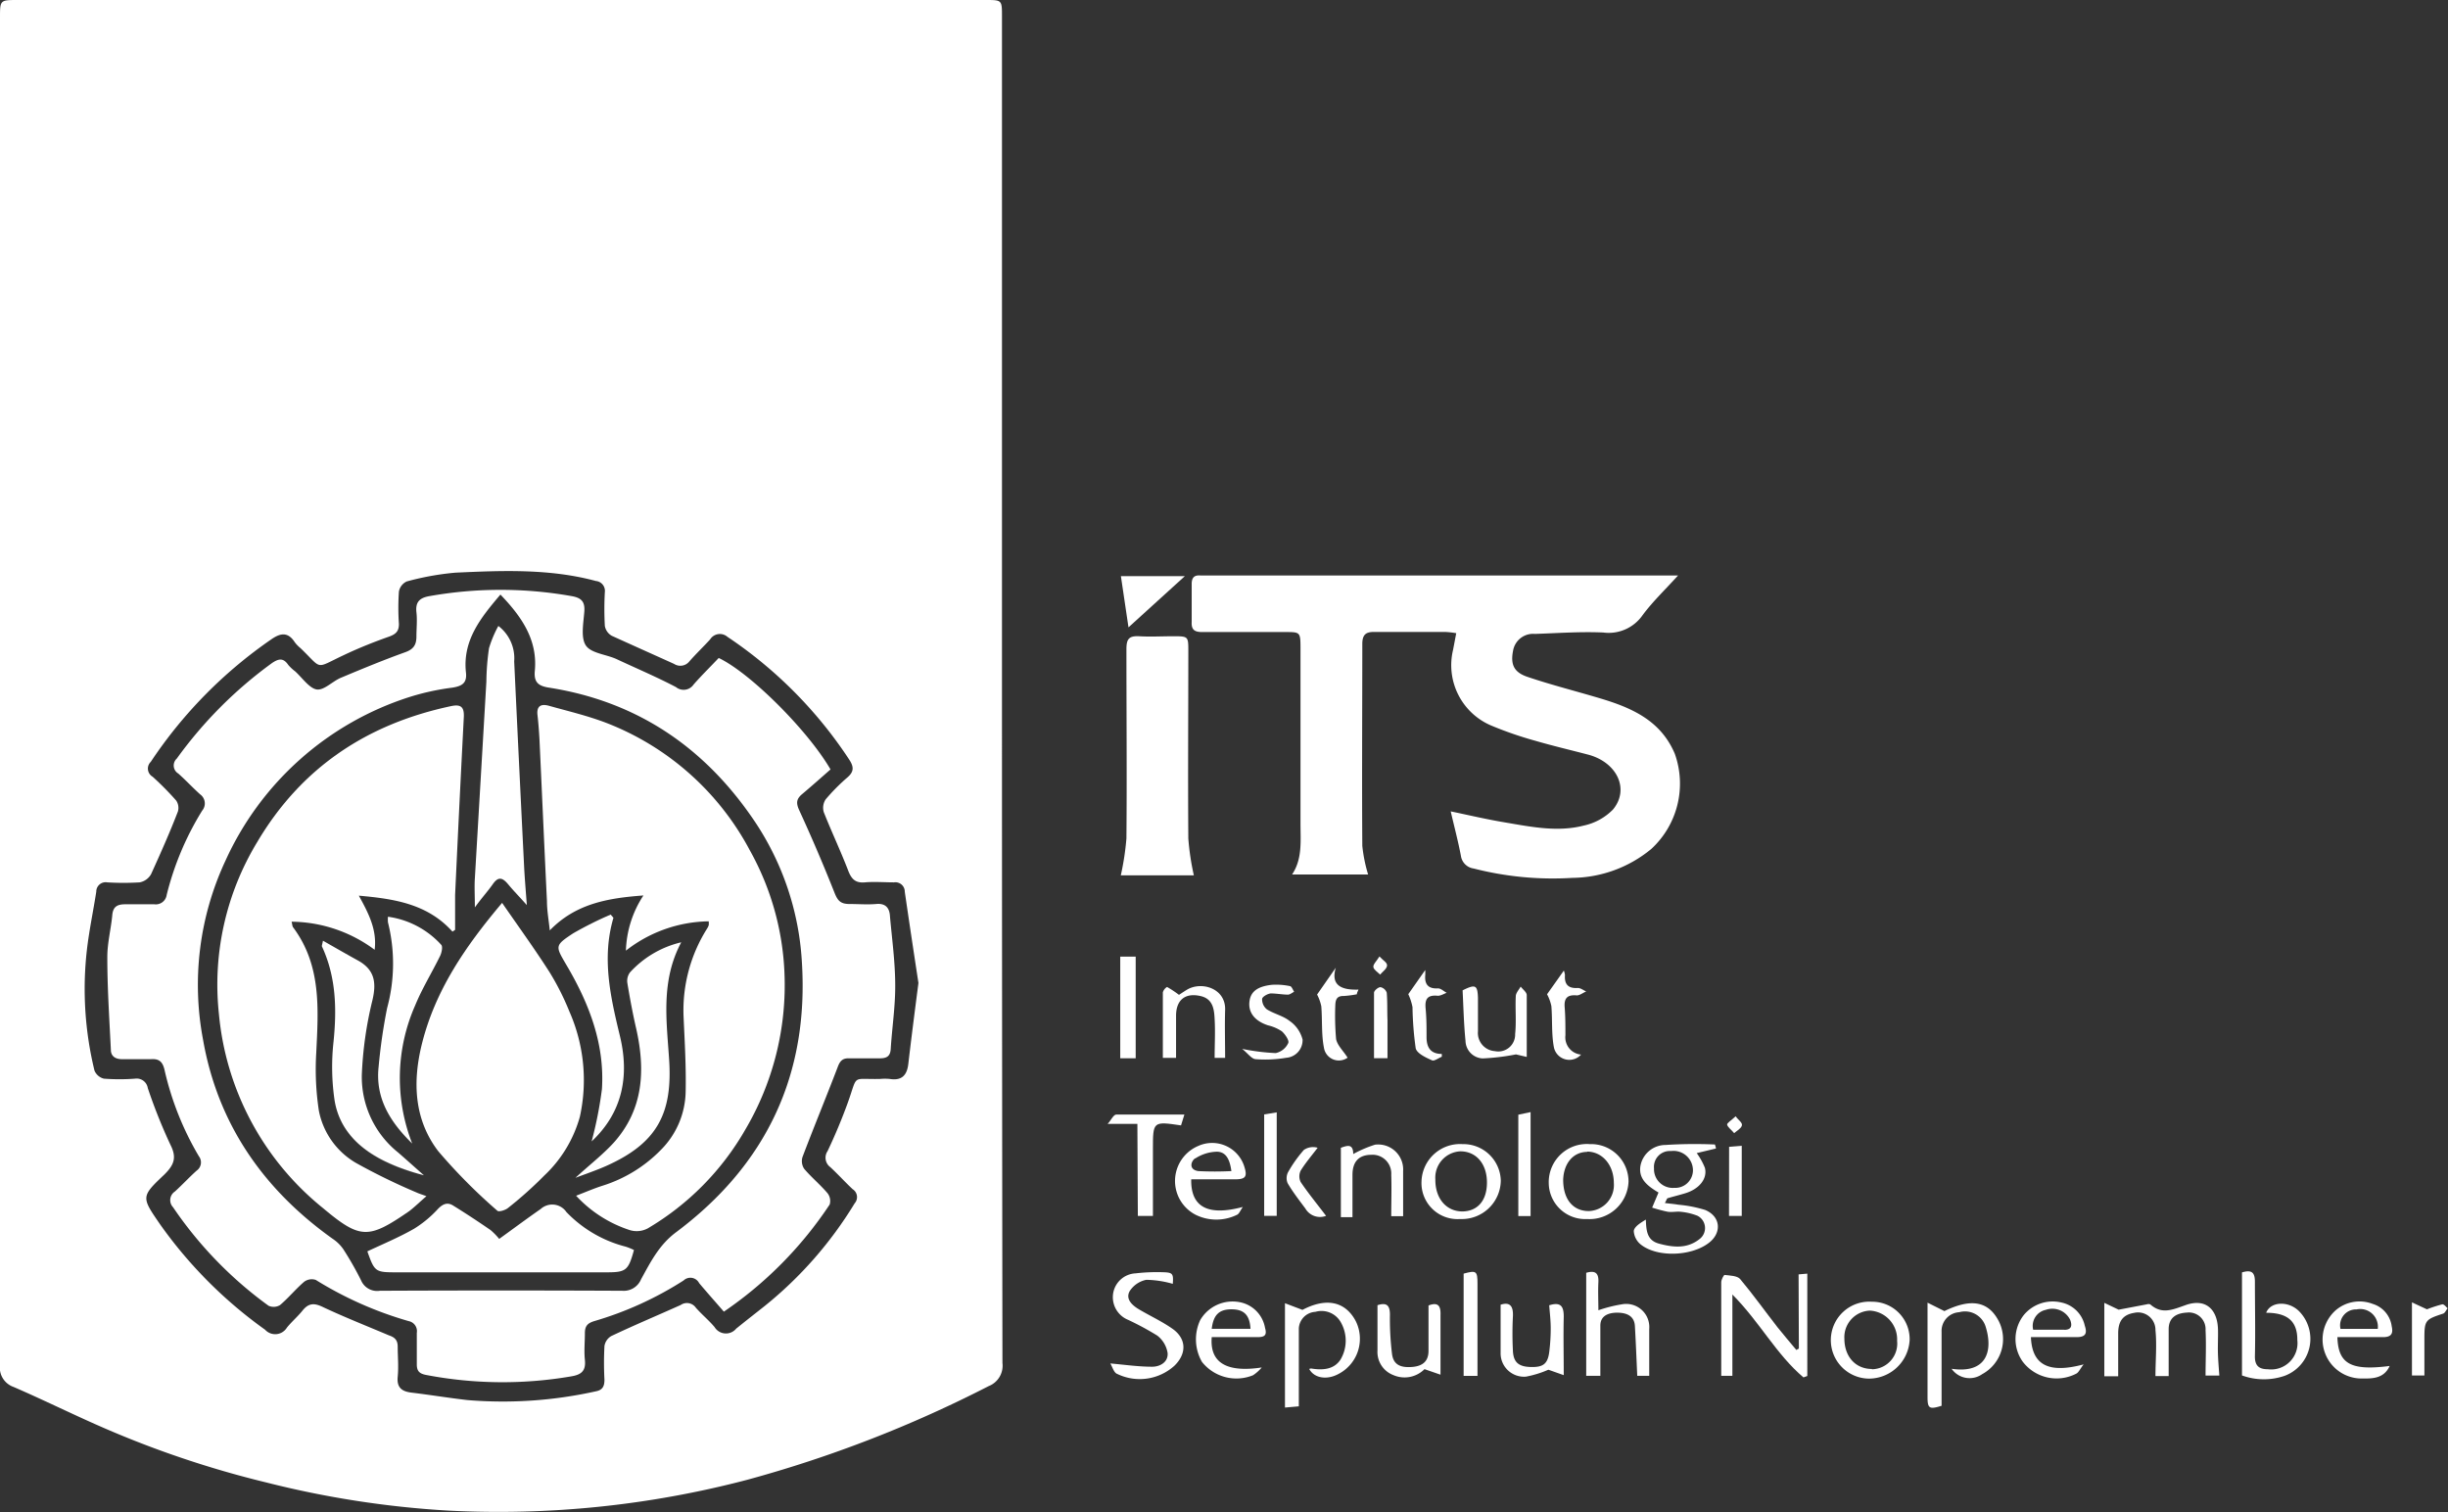 <svg xmlns="http://www.w3.org/2000/svg" viewBox="0 0 261.42 161.48">
  <rect x="0" y="0" width="261.42" height="161.48" fill="#333333" stroke="none"/>
  <defs>
    <style>
      .ab2caabf-002e-46ea-a0fe-119f5d262ab8 {
        fill: #fff;
      }
    </style>
  </defs>
  <g id="b61377c5-674c-45d6-9e01-4d10de109700" data-name="Layer 2">
    <g id="aaafe14f-0ebd-451b-8d9f-02e22e84c217" data-name="Layer 1">
      <g>
        <path class="ab2caabf-002e-46ea-a0fe-119f5d262ab8" d="M37.22,121a7.5,7.5,0,0,1-.79-1.27A7.5,7.5,0,0,0,37.22,121Z"/>
        <path class="ab2caabf-002e-46ea-a0fe-119f5d262ab8" d="M37.22,121c1.66,2.18,4.51,3.57,8.05,4.53h0C41.72,124.55,38.88,123.16,37.22,121Z"/>
        <path class="ab2caabf-002e-46ea-a0fe-119f5d262ab8" d="M107,73.87V1.76C107,0,107,0,105.25,0H1.91C0,0,0,0,0,1.9v68q0,37.92,0,75.83a2.19,2.19,0,0,0,1.45,2.37c3.1,1.34,6.13,2.84,9.23,4.2a106.61,106.61,0,0,0,17.76,6,103.31,103.31,0,0,0,19.37,3,104.44,104.44,0,0,0,32-3.29,132.59,132.59,0,0,0,25.77-10,2.34,2.34,0,0,0,1.47-2.47Q107,109.74,107,73.87ZM97,113.59c-.14,1.26-.73,1.83-2,1.62a5.46,5.46,0,0,0-1,0c-3.15.08-2.34-.57-3.48,2.58-.63,1.74-1.35,3.45-2.14,5.12a1.25,1.25,0,0,0,.29,1.72c.82.76,1.57,1.59,2.38,2.35a1,1,0,0,1,.22,1.51,42.17,42.17,0,0,1-9.65,11c-1,.79-2,1.57-3,2.38a1.42,1.42,0,0,1-2.31-.16c-.61-.73-1.36-1.34-2-2.07a1.16,1.16,0,0,0-1.62-.29c-2.47,1.11-5,2.17-7.42,3.32a1.51,1.51,0,0,0-.72,1.06,33.26,33.26,0,0,0,0,3.6c0,.68-.19,1.09-.89,1.23a45.78,45.78,0,0,1-13.76.94c-2-.23-4-.56-6-.8-1-.13-1.54-.54-1.43-1.68s0-2.14,0-3.22c0-.7-.31-1-.94-1.21-2.36-1-4.72-1.93-7-3-.95-.47-1.56-.47-2.22.35-.51.64-1.15,1.18-1.67,1.82a1.46,1.46,0,0,1-2.33.23,47.6,47.6,0,0,1-11.22-11.26c-2-2.91-2.05-2.94.47-5.32,1-1,1.35-1.77.65-3.15a57.05,57.05,0,0,1-2.43-6.08,1.2,1.2,0,0,0-1.35-1,21.91,21.91,0,0,1-3.34,0,1.47,1.47,0,0,1-1-.86,36.79,36.79,0,0,1-.81-12.89c.24-2.08.68-4.14,1-6.21a1,1,0,0,1,1.17-1,28.68,28.68,0,0,0,3.47,0,1.78,1.78,0,0,0,1.21-.87c1-2.2,2-4.44,2.87-6.7a1.4,1.4,0,0,0-.18-1.16,31.9,31.9,0,0,0-2.52-2.55,1,1,0,0,1-.2-1.59A48.46,48.46,0,0,1,29,68.25c1-.69,1.77-.76,2.48.33a3.51,3.51,0,0,0,.6.62c2.42,2.32,1.48,2.23,4.62.76,1.6-.76,3.25-1.42,4.9-2,.69-.26,1-.57,1-1.33a25,25,0,0,1,0-3.46,1.48,1.48,0,0,1,.83-1.08,29.23,29.23,0,0,1,5.21-.94c5-.23,10.07-.44,15,.89a1.06,1.06,0,0,1,.95,1.2,33.06,33.06,0,0,0,0,3.59,1.51,1.51,0,0,0,.74,1.06c2.2,1,4.44,2,6.65,3a1.23,1.23,0,0,0,1.64-.27c.71-.81,1.49-1.55,2.21-2.34A1.23,1.23,0,0,1,77.68,68a46.4,46.4,0,0,1,13,13.1c.49.75.55,1.27-.17,1.9a20.86,20.86,0,0,0-2.34,2.36,1.63,1.63,0,0,0-.2,1.36c.83,2.1,1.8,4.14,2.61,6.25.35.91.78,1.34,1.79,1.25s2.06,0,3.1,0a1,1,0,0,1,1.15,1c.49,3.37,1,6.74,1.46,9.74C97.67,108.12,97.32,110.85,97,113.59Z"/>
        <path class="ab2caabf-002e-46ea-a0fe-119f5d262ab8" d="M128.41,67.49c2.93,0,5.86,0,8.79,0,1.65,0,1.67,0,1.68,1.66q0,9.4,0,18.83c0,1.85.21,3.74-.9,5.4h8.12a16.13,16.13,0,0,1-.62-3.06c-.05-7.18,0-14.37,0-21.55,0-1,.37-1.31,1.32-1.29,2.52,0,5,0,7.56,0a11.56,11.56,0,0,1,1.15.13c-.13.68-.23,1.23-.34,1.79a7,7,0,0,0,4.16,8.11,39.38,39.38,0,0,0,4.66,1.6c1.89.55,3.82,1,5.72,1.5,3,.86,4.32,3.68,2.54,5.83a6.18,6.18,0,0,1-3.14,1.72c-2.77.71-5.57.14-8.33-.33-2-.33-3.89-.78-5.86-1.19.38,1.63.79,3.18,1.09,4.75a1.59,1.59,0,0,0,1.36,1.35,34,34,0,0,0,10.54,1,13.44,13.44,0,0,0,8.42-3.08,9.48,9.48,0,0,0,2.53-10.15c-1.49-3.55-4.56-4.91-7.92-5.92-2.6-.78-5.24-1.44-7.81-2.31-1.47-.49-1.84-1.33-1.55-2.8a2.17,2.17,0,0,1,2.34-1.79c2.43-.08,4.86-.26,7.29-.15a4.41,4.41,0,0,0,4.2-1.85c1.06-1.43,2.37-2.68,3.79-4.24H128.94c-.24,0-.49,0-.74,0-.7-.06-.95.26-.94.95,0,1.32,0,2.64,0,4C127.21,67.25,127.57,67.5,128.41,67.49Z"/>
        <path class="ab2caabf-002e-46ea-a0fe-119f5d262ab8" d="M126.9,89.54c-.05-6.68,0-13.36,0-20,0-1.6,0-1.6-1.64-1.6-1.2,0-2.4.07-3.59,0s-1.38.37-1.38,1.43c0,6.72.06,13.44,0,20.16a28.68,28.68,0,0,1-.6,3.94h7.8A27.42,27.42,0,0,1,126.9,89.54Z"/>
        <path class="ab2caabf-002e-46ea-a0fe-119f5d262ab8" d="M182.09,129.2a13.63,13.63,0,0,0-2.87-.56c-.44-.08-.88-.11-1.43-.18.18-.31.21-.48.29-.51.63-.19,1.26-.34,1.88-.53,1.5-.45,2.41-1.57,2.1-2.73a7.28,7.28,0,0,0-.87-1.56l2.05-.49c0-.14-.07-.29-.1-.43a48.72,48.72,0,0,0-5.27.05,2.73,2.73,0,0,0-2.68,2.19c-.23,1.26.54,2,1.47,2.61.16.11.34.21.45.28l-.68,1.61a15.8,15.8,0,0,0,1.6.43c.4.08.83,0,1.24,0a6.55,6.55,0,0,1,2,.44,1.47,1.47,0,0,1,.22,2.49c-1.33,1.06-2.84.89-4.35.48-1.25-.35-1.34-1.35-1.38-2.56-.57.35-1.24.75-1.29,1.22a2,2,0,0,0,.81,1.49c1.76,1.33,5.26,1.2,7.12-.16C183.9,131.71,183.79,129.91,182.09,129.2Zm-5.46-4.44a1.69,1.69,0,0,1,1.81-1.85,2.08,2.08,0,0,1,2.35,2.09,1.89,1.89,0,0,1-2,1.84A2,2,0,0,1,176.63,124.76Z"/>
        <path class="ab2caabf-002e-46ea-a0fe-119f5d262ab8" d="M192.1,144l-.27.15c-.66-.8-1.35-1.59-2-2.41-1.34-1.72-2.61-3.5-4-5.16-.31-.36-1.08-.37-1.66-.44-.09,0-.36.5-.36.77,0,3.33,0,6.66,0,10H185v-8.68c2.91,2.92,4.69,6.4,7.59,8.85l.41-.15V136l-.93.08Z"/>
        <path class="ab2caabf-002e-46ea-a0fe-119f5d262ab8" d="M236.86,142.13c0-2.32-1.32-3.55-3.49-2.76-1.41.5-2.51,1-3.75-.09a.57.57,0,0,0-.37,0l-3,.57-1.53-.73v7.84h1.48c0-1.56,0-3.07,0-4.58,0-1.36.56-2,1.7-2.19a1.86,1.86,0,0,1,2.28,1.84c.16,1.61,0,3.25,0,4.91h1.41c0-1.7,0-3.33,0-5,0-1.27.85-1.72,1.94-1.78a1.78,1.78,0,0,1,2,1.88c.08,1.62,0,3.24,0,4.84H237c-.06-.87-.13-1.64-.15-2.41S236.87,142.91,236.86,142.13Z"/>
        <path class="ab2caabf-002e-46ea-a0fe-119f5d262ab8" d="M207.64,140l-1.8-.9c0,3.58,0,6.84,0,10.09,0,1.21.2,1.33,1.5.92,0-2.63,0-5.26,0-7.9a2,2,0,0,1,1.88-2.09,2.31,2.31,0,0,1,2.84,1.59c.78,2.54.1,5-3.65,4.45a2.34,2.34,0,0,0,3.27.57,4.25,4.25,0,0,0,1.77-5.65C212.33,138.92,210.48,138.62,207.64,140Z"/>
        <path class="ab2caabf-002e-46ea-a0fe-119f5d262ab8" d="M139.09,139.87l-1.87-.71V150.3l1.48-.13c0-2.89,0-5.6,0-8.31a1.87,1.87,0,0,1,1.77-1.78,2.36,2.36,0,0,1,2.75,1.18,3.94,3.94,0,0,1-.07,3.92c-.7,1.07-1.92,1.15-3.12.95a.59.59,0,0,0-.22.05c.54,1,1.92,1.21,3.17.51a4.23,4.23,0,0,0,1.79-5.64C143.63,138.92,141.57,138.56,139.09,139.87Z"/>
        <path class="ab2caabf-002e-46ea-a0fe-119f5d262ab8" d="M125.17,141.86c-1.15-.8-2.43-1.38-3.63-2.1-.69-.43-1.37-1.09-.89-1.91a2.75,2.75,0,0,1,1.76-1.19,10.8,10.8,0,0,1,2.83.43c.08-1,0-1.18-.78-1.23a20,20,0,0,0-3.19.11,2.55,2.55,0,0,0-2.4,2.15,2.61,2.61,0,0,0,1.59,2.81,30.25,30.25,0,0,1,3.13,1.69,2.92,2.92,0,0,1,1.1,1.87c.07.94-.79,1.46-1.67,1.45-1.44,0-2.88-.21-4.45-.35.21.34.38,1,.74,1.12a5.52,5.52,0,0,0,6.1-.87C126.76,144.53,126.71,142.92,125.17,141.86Z"/>
        <path class="ab2caabf-002e-46ea-a0fe-119f5d262ab8" d="M242,140.18c2.28,0,3.34.9,3.33,2.91a2.81,2.81,0,0,1-3.14,3.12c-.94,0-1.41-.36-1.39-1.41.06-2.64,0-5.29,0-7.93,0-.91-.27-1.34-1.38-1v11a6.83,6.83,0,0,0,4.53.05,4.21,4.21,0,0,0,1.65-6.82C244.48,138.88,242.48,138.93,242,140.18Z"/>
        <path class="ab2caabf-002e-46ea-a0fe-119f5d262ab8" d="M173.37,139.25a14.89,14.89,0,0,0-2.68.66c0-1-.05-2,0-3s-.36-1.27-1.3-1v11h1.51c0-1.85,0-3.6,0-5.36,0-1.14,1-1.39,1.85-1.38s1.77.27,1.84,1.42c.1,1.75.17,3.5.25,5.32h1.28c0-1.73,0-3.37,0-5A2.47,2.47,0,0,0,173.37,139.25Z"/>
        <path class="ab2caabf-002e-46ea-a0fe-119f5d262ab8" d="M169.48,130.17a4.17,4.17,0,0,0,4.43-4,4,4,0,0,0-4.13-4,4.07,4.07,0,0,0-4.39,4.14A3.89,3.89,0,0,0,169.48,130.17Zm0-7.2c1.63,0,2.86,1.43,2.86,3.35a2.78,2.78,0,0,1-2.67,3c-1.71,0-2.75-1.28-2.74-3.37C167,124.22,168,123,169.51,123Z"/>
        <path class="ab2caabf-002e-46ea-a0fe-119f5d262ab8" d="M220.12,139.08a4,4,0,0,0-4,1.34,4.16,4.16,0,0,0-.1,5,4.55,4.55,0,0,0,5.68,1.27c.29-.13.44-.55.81-1-3.74,1-5.51.08-5.63-2.91,1.67,0,3.27,0,4.87,0,1,0,1.15-.42.88-1.23A3.23,3.23,0,0,0,220.12,139.08Zm.32,2.91h-3.32a1.75,1.75,0,0,1,1.34-2.12,2.12,2.12,0,0,1,2.61,1.06C221.3,141.53,221.24,142,220.44,142Z"/>
        <path class="ab2caabf-002e-46ea-a0fe-119f5d262ab8" d="M199.9,139a4.11,4.11,0,1,0-.35,8.21,4.36,4.36,0,0,0,4.38-4.13A4,4,0,0,0,199.9,139Zm0,7.18c-1.72,0-2.93-1.28-2.94-3.23a2.84,2.84,0,0,1,2.72-3,3.07,3.07,0,0,1,2.91,3.23A2.74,2.74,0,0,1,199.9,146.21Z"/>
        <path class="ab2caabf-002e-46ea-a0fe-119f5d262ab8" d="M253.37,139.23a3.9,3.9,0,0,0-3.94.68,4.17,4.17,0,0,0,2.83,7.29c1,0,2.31.05,2.93-1.34-4.11.53-5.5-.2-5.58-3.08,1.68,0,3.28,0,4.88,0,.9,0,1.09-.41.92-1.15A2.89,2.89,0,0,0,253.37,139.23Zm-3.43,2.67a1.7,1.7,0,0,1,1.71-2.08,1.89,1.89,0,0,1,2.27,2.08Z"/>
        <path class="ab2caabf-002e-46ea-a0fe-119f5d262ab8" d="M156.18,122.17a4.12,4.12,0,0,0-4.38,4,3.85,3.85,0,0,0,4.11,4,4.17,4.17,0,0,0,4.36-4.08A4,4,0,0,0,156.18,122.17Zm0,7.19c-1.73,0-2.92-1.38-2.9-3.42a2.81,2.81,0,0,1,2.67-3c1.69,0,2.84,1.33,2.84,3.33S157.73,129.35,156.14,129.36Z"/>
        <path class="ab2caabf-002e-46ea-a0fe-119f5d262ab8" d="M132.4,139.05a4,4,0,0,0-4.23,1.91,4.85,4.85,0,0,0,.19,4.47,4.7,4.7,0,0,0,5.45,1.42,4.24,4.24,0,0,0,.93-.83c-3.7.56-5.57-.47-5.34-3.24,1.68,0,3.28,0,4.88,0,.75,0,1.05-.18.81-1A3.38,3.38,0,0,0,132.4,139.05Zm-3,2.84c.18-1.51.81-2.09,2.14-2.08s1.92.64,2,2.08Z"/>
        <path class="ab2caabf-002e-46ea-a0fe-119f5d262ab8" d="M132.11,129.71c.22-.1.34-.45.61-.83-3.75,1-5.57,0-5.51-2.95h4.65c1.18,0,1.37-.29,1-1.42a3.6,3.6,0,0,0-4.91-2.14,4.06,4.06,0,0,0-.26,7.35A5,5,0,0,0,132.11,129.71Zm-4.48-6a4.41,4.41,0,0,1,2.3-.73c1,0,1.4.83,1.57,2.07a34.71,34.71,0,0,1-3.55,0C126.91,124.88,127.18,124,127.63,123.68Z"/>
        <path class="ab2caabf-002e-46ea-a0fe-119f5d262ab8" d="M121.51,129.84h1.61v-7.11c0-3,0-3,3-2.56l.36-1.16c-2.52,0-4.89,0-7.27,0-.31,0-.59.66-.93,1h3.18Z"/>
        <path class="ab2caabf-002e-46ea-a0fe-119f5d262ab8" d="M165.44,139.38c.06.81.16,1.62.16,2.43a20.19,20.19,0,0,1-.16,2.58c-.17,1.27-.67,1.62-2,1.58s-1.84-.56-1.88-1.79a35.62,35.62,0,0,1,0-3.58c.07-1.19-.36-1.59-1.31-1.28,0,1.77,0,3.44,0,5.12a2.5,2.5,0,0,0,2.7,2.56,11,11,0,0,0,2.4-.74l1.64.58c0-2.26-.05-4.24,0-6.21C167,139.47,166.66,139,165.44,139.38Z"/>
        <path class="ab2caabf-002e-46ea-a0fe-119f5d262ab8" d="M152.55,139.4v4.84c0,1.13-.64,1.62-1.69,1.72-1.34.12-2.07-.26-2.21-1.4a30.79,30.79,0,0,1-.22-4.19c0-1.09-.45-1.28-1.33-1v4.84a2.64,2.64,0,0,0,1.71,2.63,3,3,0,0,0,3.31-.64l1.71.59c0-2.25,0-4.3,0-6.35C153.87,139.47,153.6,139,152.55,139.4Z"/>
        <path class="ab2caabf-002e-46ea-a0fe-119f5d262ab8" d="M148.57,125.44c.05,1.46,0,2.93,0,4.43h1.27c0-1.7,0-3.27,0-4.83a2.67,2.67,0,0,0-3-2.81,12.7,12.7,0,0,0-2.33,1c0-1.16-.68-.89-1.32-.67v7.41l1.24,0c0-1.56,0-3,0-4.51s.77-2.14,2-2.15A2,2,0,0,1,148.57,125.44Z"/>
        <path class="ab2caabf-002e-46ea-a0fe-119f5d262ab8" d="M156.19,105.75c.09,1.77.13,3.59.31,5.39a1.92,1.92,0,0,0,1.83,1.88,24.05,24.05,0,0,0,3.56-.43l1.15.27c0-2.33,0-4.46,0-6.6,0-.31-.42-.61-.65-.91-.18.33-.5.66-.52,1-.07,1.35.07,2.72-.07,4.07a1.8,1.8,0,0,1-2.17,1.82,1.94,1.94,0,0,1-1.8-2.12c0-1.2,0-2.4,0-3.59C157.78,105.18,157.56,105.07,156.19,105.75Z"/>
        <path class="ab2caabf-002e-46ea-a0fe-119f5d262ab8" d="M126.76,105.68c-.37.22-.72.47-.86.55a10.8,10.8,0,0,0-1.27-.84,1,1,0,0,0-.45.57c0,2.33,0,4.66,0,7h1.41v-2.26c0-.74,0-1.48,0-2.23,0-1.72,1-2.5,2.66-2.1,1.28.31,1.41,1.41,1.46,2.44.08,1.38,0,2.76,0,4.15h1.12c0-1.73-.05-3.42,0-5.09C130.93,105.54,128.32,104.75,126.76,105.68Z"/>
        <path class="ab2caabf-002e-46ea-a0fe-119f5d262ab8" d="M136.23,112.45a22.84,22.84,0,0,1-3.58-.45c.63.5,1,1.07,1.44,1.1a13.27,13.27,0,0,0,3.27-.15A1.88,1.88,0,0,0,139.1,111a3.46,3.46,0,0,0-1.41-2c-.69-.54-1.64-.74-2.4-1.22a1.37,1.37,0,0,1-.51-1.1c0-.24.58-.57.92-.6.6,0,1.22.12,1.83.13.22,0,.45-.2.67-.31-.14-.21-.26-.57-.44-.6a7.13,7.13,0,0,0-1.95-.14c-1.59.18-2.29.77-2.39,1.86s.55,2,2,2.47a4.49,4.49,0,0,1,1.46.63c.36.31.82,1,.69,1.26A1.92,1.92,0,0,1,136.23,112.45Z"/>
        <path class="ab2caabf-002e-46ea-a0fe-119f5d262ab8" d="M126.53,61.52H119.7c.27,1.81.53,3.6.81,5.47Z"/>
        <path class="ab2caabf-002e-46ea-a0fe-119f5d262ab8" d="M143.53,106.35a10.71,10.71,0,0,0,1.37-.18c0-.17.11-.33.17-.5-1.76.06-3-.41-2.42-2.34l-2,2.87a4.74,4.74,0,0,1,.45,1.25c.12,1.47,0,3,.28,4.41a1.61,1.61,0,0,0,2.53,1.08c-.46-.73-1.12-1.34-1.23-2a28.3,28.3,0,0,1-.08-3.69C142.64,106.57,142.9,106.34,143.53,106.35Z"/>
        <path class="ab2caabf-002e-46ea-a0fe-119f5d262ab8" d="M121.28,102.15h-1.65V113h1.65Z"/>
        <path class="ab2caabf-002e-46ea-a0fe-119f5d262ab8" d="M156.3,136v10.92h1.48c0-3.29,0-6.56,0-9.84C157.78,135.71,157.65,135.63,156.3,136Z"/>
        <path class="ab2caabf-002e-46ea-a0fe-119f5d262ab8" d="M167,103.64c-.6.86-1.24,1.75-1.79,2.53a4.7,4.7,0,0,1,.46,1.26c.12,1.46,0,3,.27,4.4a1.68,1.68,0,0,0,2.9.78,1.85,1.85,0,0,1-1.67-2.06c0-1,0-2-.08-3s.32-1.35,1.3-1.26c.31,0,.64-.27,1-.42-.3-.13-.62-.39-.92-.37-1,.06-1.42-.39-1.35-1.38A1.71,1.71,0,0,0,167,103.64Z"/>
        <path class="ab2caabf-002e-46ea-a0fe-119f5d262ab8" d="M135,129.83h1.34V118.78L135,119Z"/>
        <path class="ab2caabf-002e-46ea-a0fe-119f5d262ab8" d="M153.55,106.33c.3,0,.63-.2.94-.32-.31-.16-.63-.48-.94-.47-1,.06-1.43-.41-1.35-1.39a5.55,5.55,0,0,0,0-.57l-1.81,2.58a6,6,0,0,1,.45,1.38,35.43,35.43,0,0,0,.34,4.39c.12.55,1.08,1,1.74,1.29.23.12.69-.24,1.05-.38v-.3c-1.22,0-1.63-.72-1.63-1.79s0-2-.1-3.08S152.51,106.23,153.55,106.33Z"/>
        <path class="ab2caabf-002e-46ea-a0fe-119f5d262ab8" d="M163.45,118.75l-1.31.28v10.82h1.31Z"/>
        <path class="ab2caabf-002e-46ea-a0fe-119f5d262ab8" d="M260.8,139.28a14.82,14.82,0,0,0-1.63.53l-1.6-.74v7.81h1.33c0-1.37,0-2.64,0-3.91,0-2,.09-2.07,2-2.7.2-.06.32-.38.48-.57C261.21,139.55,261,139.25,260.8,139.28Z"/>
        <path class="ab2caabf-002e-46ea-a0fe-119f5d262ab8" d="M139.4,129.05a1.81,1.81,0,0,0,2.21.78c-.91-1.2-1.87-2.37-2.71-3.61a1.38,1.38,0,0,1,0-1.22c.53-.86,1.2-1.63,1.81-2.44a1.73,1.73,0,0,0-1.47.23,13.84,13.84,0,0,0-1.69,2.38,1.39,1.39,0,0,0-.05,1.16C138.05,127.28,138.74,128.16,139.4,129.05Z"/>
        <path class="ab2caabf-002e-46ea-a0fe-119f5d262ab8" d="M148.09,106a.91.91,0,0,0-.67-.59c-.25,0-.69.38-.69.59,0,2.33,0,4.66,0,7h1.44v-4.06C148.13,108,148.17,107,148.09,106Z"/>
        <path class="ab2caabf-002e-46ea-a0fe-119f5d262ab8" d="M184.64,129.84H186v-7.49l-1.35.11Z"/>
        <path class="ab2caabf-002e-46ea-a0fe-119f5d262ab8" d="M185.19,121c.29-.26.72-.48.82-.8s-.35-.56-.66-1c-.43.41-.95.72-.91.9C184.52,120.39,184.92,120.66,185.19,121Z"/>
        <path class="ab2caabf-002e-46ea-a0fe-119f5d262ab8" d="M147.38,104.07c.26-.31.69-.59.74-.94s-.42-.56-.81-1c-.31.51-.69.84-.65,1.13S147.12,103.8,147.38,104.07Z"/>
        <path class="ab2caabf-002e-46ea-a0fe-119f5d262ab8" d="M93.57,96.53c-.94.08-1.9,0-2.85,0s-1.26-.35-1.59-1.17q-1.77-4.47-3.78-8.84c-.34-.74-.32-1.18.27-1.69,1.07-.9,2.11-1.83,3.07-2.67-2.47-4.24-8.64-10.35-11.94-11.9-.86.91-1.8,1.83-2.67,2.82a1.29,1.29,0,0,1-1.89.29c-2.08-1.09-4.23-2-6.37-3-1.11-.5-2.7-.61-3.26-1.45s-.25-2.4-.16-3.63c.08-1.06-.34-1.45-1.32-1.63a43.4,43.4,0,0,0-15.25,0c-1,.18-1.48.61-1.36,1.71.1.86,0,1.74,0,2.6s-.29,1.35-1.18,1.67c-2.32.83-4.61,1.78-6.88,2.73-.91.38-1.82,1.38-2.6,1.25s-1.54-1.25-2.3-1.94a4.61,4.61,0,0,1-.72-.67c-.52-.76-1-.71-1.74-.21A45.33,45.33,0,0,0,18.88,81a1,1,0,0,0,.16,1.6c.8.71,1.53,1.5,2.33,2.22a1.19,1.19,0,0,1,.22,1.74,31.41,31.41,0,0,0-3.79,9,1.17,1.17,0,0,1-1.32,1c-1,0-2.07,0-3.1,0-.84,0-1.31.24-1.39,1.16-.14,1.51-.54,3-.53,4.53,0,3.28.22,6.57.38,9.85,0,.67.47,1,1.18,1,1,0,2.07,0,3.1,0,.86-.06,1.23.26,1.44,1.1a31.91,31.91,0,0,0,3.68,9.27A1.07,1.07,0,0,1,21,125c-.8.72-1.53,1.51-2.32,2.23a1.1,1.1,0,0,0-.2,1.68,42.31,42.31,0,0,0,10.2,10.52,1.32,1.32,0,0,0,1.22-.07c.91-.77,1.67-1.71,2.58-2.49a1.36,1.36,0,0,1,1.24-.2,39.32,39.32,0,0,0,9.92,4.4,1.09,1.09,0,0,1,.87,1.26c0,1.12,0,2.23,0,3.35,0,.71.26,1,1,1.14a43.35,43.35,0,0,0,15.49.15c1.1-.18,1.58-.6,1.46-1.76-.1-.94,0-1.9,0-2.85,0-.76.28-1.07,1-1.29A36.87,36.87,0,0,0,73,136.73a1.05,1.05,0,0,1,1.66.28c.84,1,1.73,2,2.64,3.05a41.63,41.63,0,0,0,11.3-11.44,1.34,1.34,0,0,0-.24-1.22c-.77-.91-1.71-1.68-2.48-2.59a1.49,1.49,0,0,1-.18-1.27c1.22-3.22,2.54-6.41,3.77-9.63.24-.64.53-.93,1.23-.9,1.07,0,2.15,0,3.22,0,.73,0,1.15-.18,1.2-1,.14-2.26.49-4.52.48-6.77,0-2.46-.34-4.93-.56-7.39C95,97,94.61,96.43,93.57,96.53ZM72.17,131.6c-1.79,1.34-2.7,3.17-3.71,5a2,2,0,0,1-2,1.23q-12.94-.06-25.9,0a1.86,1.86,0,0,1-2-1.11,34.37,34.37,0,0,0-1.9-3.33,4.19,4.19,0,0,0-1.12-1.1C28.11,127,23.25,120,21.68,111a31.34,31.34,0,0,1,2.39-19.08A32.4,32.4,0,0,1,43.72,74.43a26.25,26.25,0,0,1,4.57-1c1-.16,1.6-.45,1.47-1.61-.38-3.45,1.59-5.87,3.68-8.33,2.24,2.33,4,4.82,3.67,8.18-.1,1.17.37,1.57,1.47,1.75C68,74.88,75.2,79.78,80.48,87.54a30,30,0,0,1,5.15,15.15C86.4,114.77,81.82,124.4,72.17,131.6Z"/>
        <path class="ab2caabf-002e-46ea-a0fe-119f5d262ab8" d="M45.54,127.73c-.54-.2-.82-.28-1.07-.4a66.8,66.8,0,0,1-6.42-3.13,8.27,8.27,0,0,1-4-5.61,29.3,29.3,0,0,1-.28-6.14c.23-4.69.57-9.36-2.47-13.43-.09-.11-.08-.29-.16-.6a15.08,15.08,0,0,1,8.87,3c.26-2.14-.64-3.88-1.69-5.78,3.84.34,7.34.89,10,3.84l.28-.19c0-1.24,0-2.48,0-3.71q.44-9.53.93-19c.06-1.1-.33-1.4-1.36-1.18-9,1.91-16,6.57-20.71,14.53a29.34,29.34,0,0,0-4.08,18.36A30.15,30.15,0,0,0,34.49,129c4,3.36,4.87,3.32,9.22.32C44.32,128.85,44.85,128.32,45.54,127.73Z"/>
        <path class="ab2caabf-002e-46ea-a0fe-119f5d262ab8" d="M80.07,90.79A29.33,29.33,0,0,0,64.64,77.15c-2-.75-4-1.22-6-1.78-.85-.24-1.36,0-1.24,1,.1.86.16,1.72.21,2.58.27,5.77.52,11.54.8,17.3,0,1,.19,2,.3,3.1,2.75-2.84,6.15-3.45,10-3.73a11.34,11.34,0,0,0-1.87,5.89,14.65,14.65,0,0,1,8.84-3.13,1.57,1.57,0,0,1,0,.43,2,2,0,0,1-.16.33A16.33,16.33,0,0,0,73,108.6c.12,2.67.28,5.35.22,8a9,9,0,0,1-2.59,6.13,14.93,14.93,0,0,1-6.25,3.87c-.89.28-1.76.66-2.86,1.08a13.46,13.46,0,0,0,5.73,3.67,2.52,2.52,0,0,0,1.92-.18,29,29,0,0,0,10.41-10.53,30.39,30.39,0,0,0,4.19-16.79A29.25,29.25,0,0,0,80.07,90.79Z"/>
        <path class="ab2caabf-002e-46ea-a0fe-119f5d262ab8" d="M46.78,122.9a58.83,58.83,0,0,0,6.34,6.39c.15.14.84-.06,1.13-.3a42.45,42.45,0,0,0,3.87-3.46,13.63,13.63,0,0,0,3.8-6.27A18.14,18.14,0,0,0,60.8,108a27.55,27.55,0,0,0-2.12-4.2c-1.56-2.44-3.27-4.8-5.06-7.39-4,4.73-7.14,9.39-8.55,15C44.05,115.47,44.2,119.5,46.78,122.9Z"/>
        <path class="ab2caabf-002e-46ea-a0fe-119f5d262ab8" d="M60.49,129.43a1.83,1.83,0,0,0-2.75-.33c-1.44,1-2.85,2.05-4.43,3.19a7.42,7.42,0,0,0-.92-.94c-1.31-.9-2.64-1.78-4-2.62-.6-.38-1.09-.18-1.61.35a12,12,0,0,1-2.55,2.12c-1.59.91-3.29,1.62-5,2.42.77,2.18.85,2.24,3.08,2.24H64.78c2.08,0,2.32-.2,2.92-2.38a6.24,6.24,0,0,0-.88-.36A13.37,13.37,0,0,1,60.49,129.43Z"/>
        <path class="ab2caabf-002e-46ea-a0fe-119f5d262ab8" d="M52.62,94.42c.56-.8,1-.77,1.64,0s1.2,1.32,2,2.23c-.12-1.64-.24-3-.3-4.31q-.54-10.86-1.05-21.72a4.34,4.34,0,0,0-1.69-3.78,12.14,12.14,0,0,0-1,2.38,26.29,26.29,0,0,0-.28,3.56q-.61,10.49-1.23,21c-.06.92,0,1.84,0,3.11C51.49,95.82,52.11,95.15,52.62,94.42Z"/>
        <path class="ab2caabf-002e-46ea-a0fe-119f5d262ab8" d="M38.64,114.72a40,40,0,0,1,1.13-7.91c.45-1.91.23-3.26-1.53-4.24-1.22-.67-2.43-1.37-3.75-2.12-.09.46-.14.55-.11.61,1.51,3.25,1.59,6.65,1.24,10.15a24.51,24.51,0,0,0,.11,6.29,7.83,7.83,0,0,0,.7,2.21,7.5,7.5,0,0,0,.79,1.27c1.66,2.18,4.5,3.57,8.05,4.52-.92-.81-1.83-1.63-2.76-2.44A10.33,10.33,0,0,1,38.64,114.72Z"/>
        <path class="ab2caabf-002e-46ea-a0fe-119f5d262ab8" d="M42.51,123.06c.93.81,1.84,1.63,2.76,2.44h0C44.35,124.69,43.44,123.87,42.51,123.06Z"/>
        <path class="ab2caabf-002e-46ea-a0fe-119f5d262ab8" d="M61.45,125.77c1.29-.49,2.37-.85,3.4-1.32,5.35-2.42,7-5.59,6.6-11.39-.27-4.11-.89-8.34,1.3-12.44a10.71,10.71,0,0,0-5.48,3.22A1.53,1.53,0,0,0,67,105c.27,1.62.57,3.24.94,4.84,1,4.44.78,8.65-2.43,12.21C64.35,123.31,62.94,124.4,61.45,125.77Z"/>
        <path class="ab2caabf-002e-46ea-a0fe-119f5d262ab8" d="M40.43,113.93c-.35,3.29,1.17,5.82,3.59,8.18a19.19,19.19,0,0,1,.31-14.74c.75-1.83,1.8-3.52,2.67-5.3.17-.35.3-1,.12-1.18a9.41,9.41,0,0,0-5.69-3,3.5,3.5,0,0,0,0,.6,18.07,18.07,0,0,1-.09,9.15A59,59,0,0,0,40.43,113.93Z"/>
        <path class="ab2caabf-002e-46ea-a0fe-119f5d262ab8" d="M65.21,97.66a38.63,38.63,0,0,0-4,2c-2,1.32-1.91,1.35-.7,3.42,2.4,4.07,4.08,8.4,3.77,13.22a42.68,42.68,0,0,1-1.1,5.58c3.3-3.09,4.07-7,3-11.34-1-4.14-1.93-8.27-.67-12.54Z"/>
      </g>
    </g>
  </g>
</svg>
